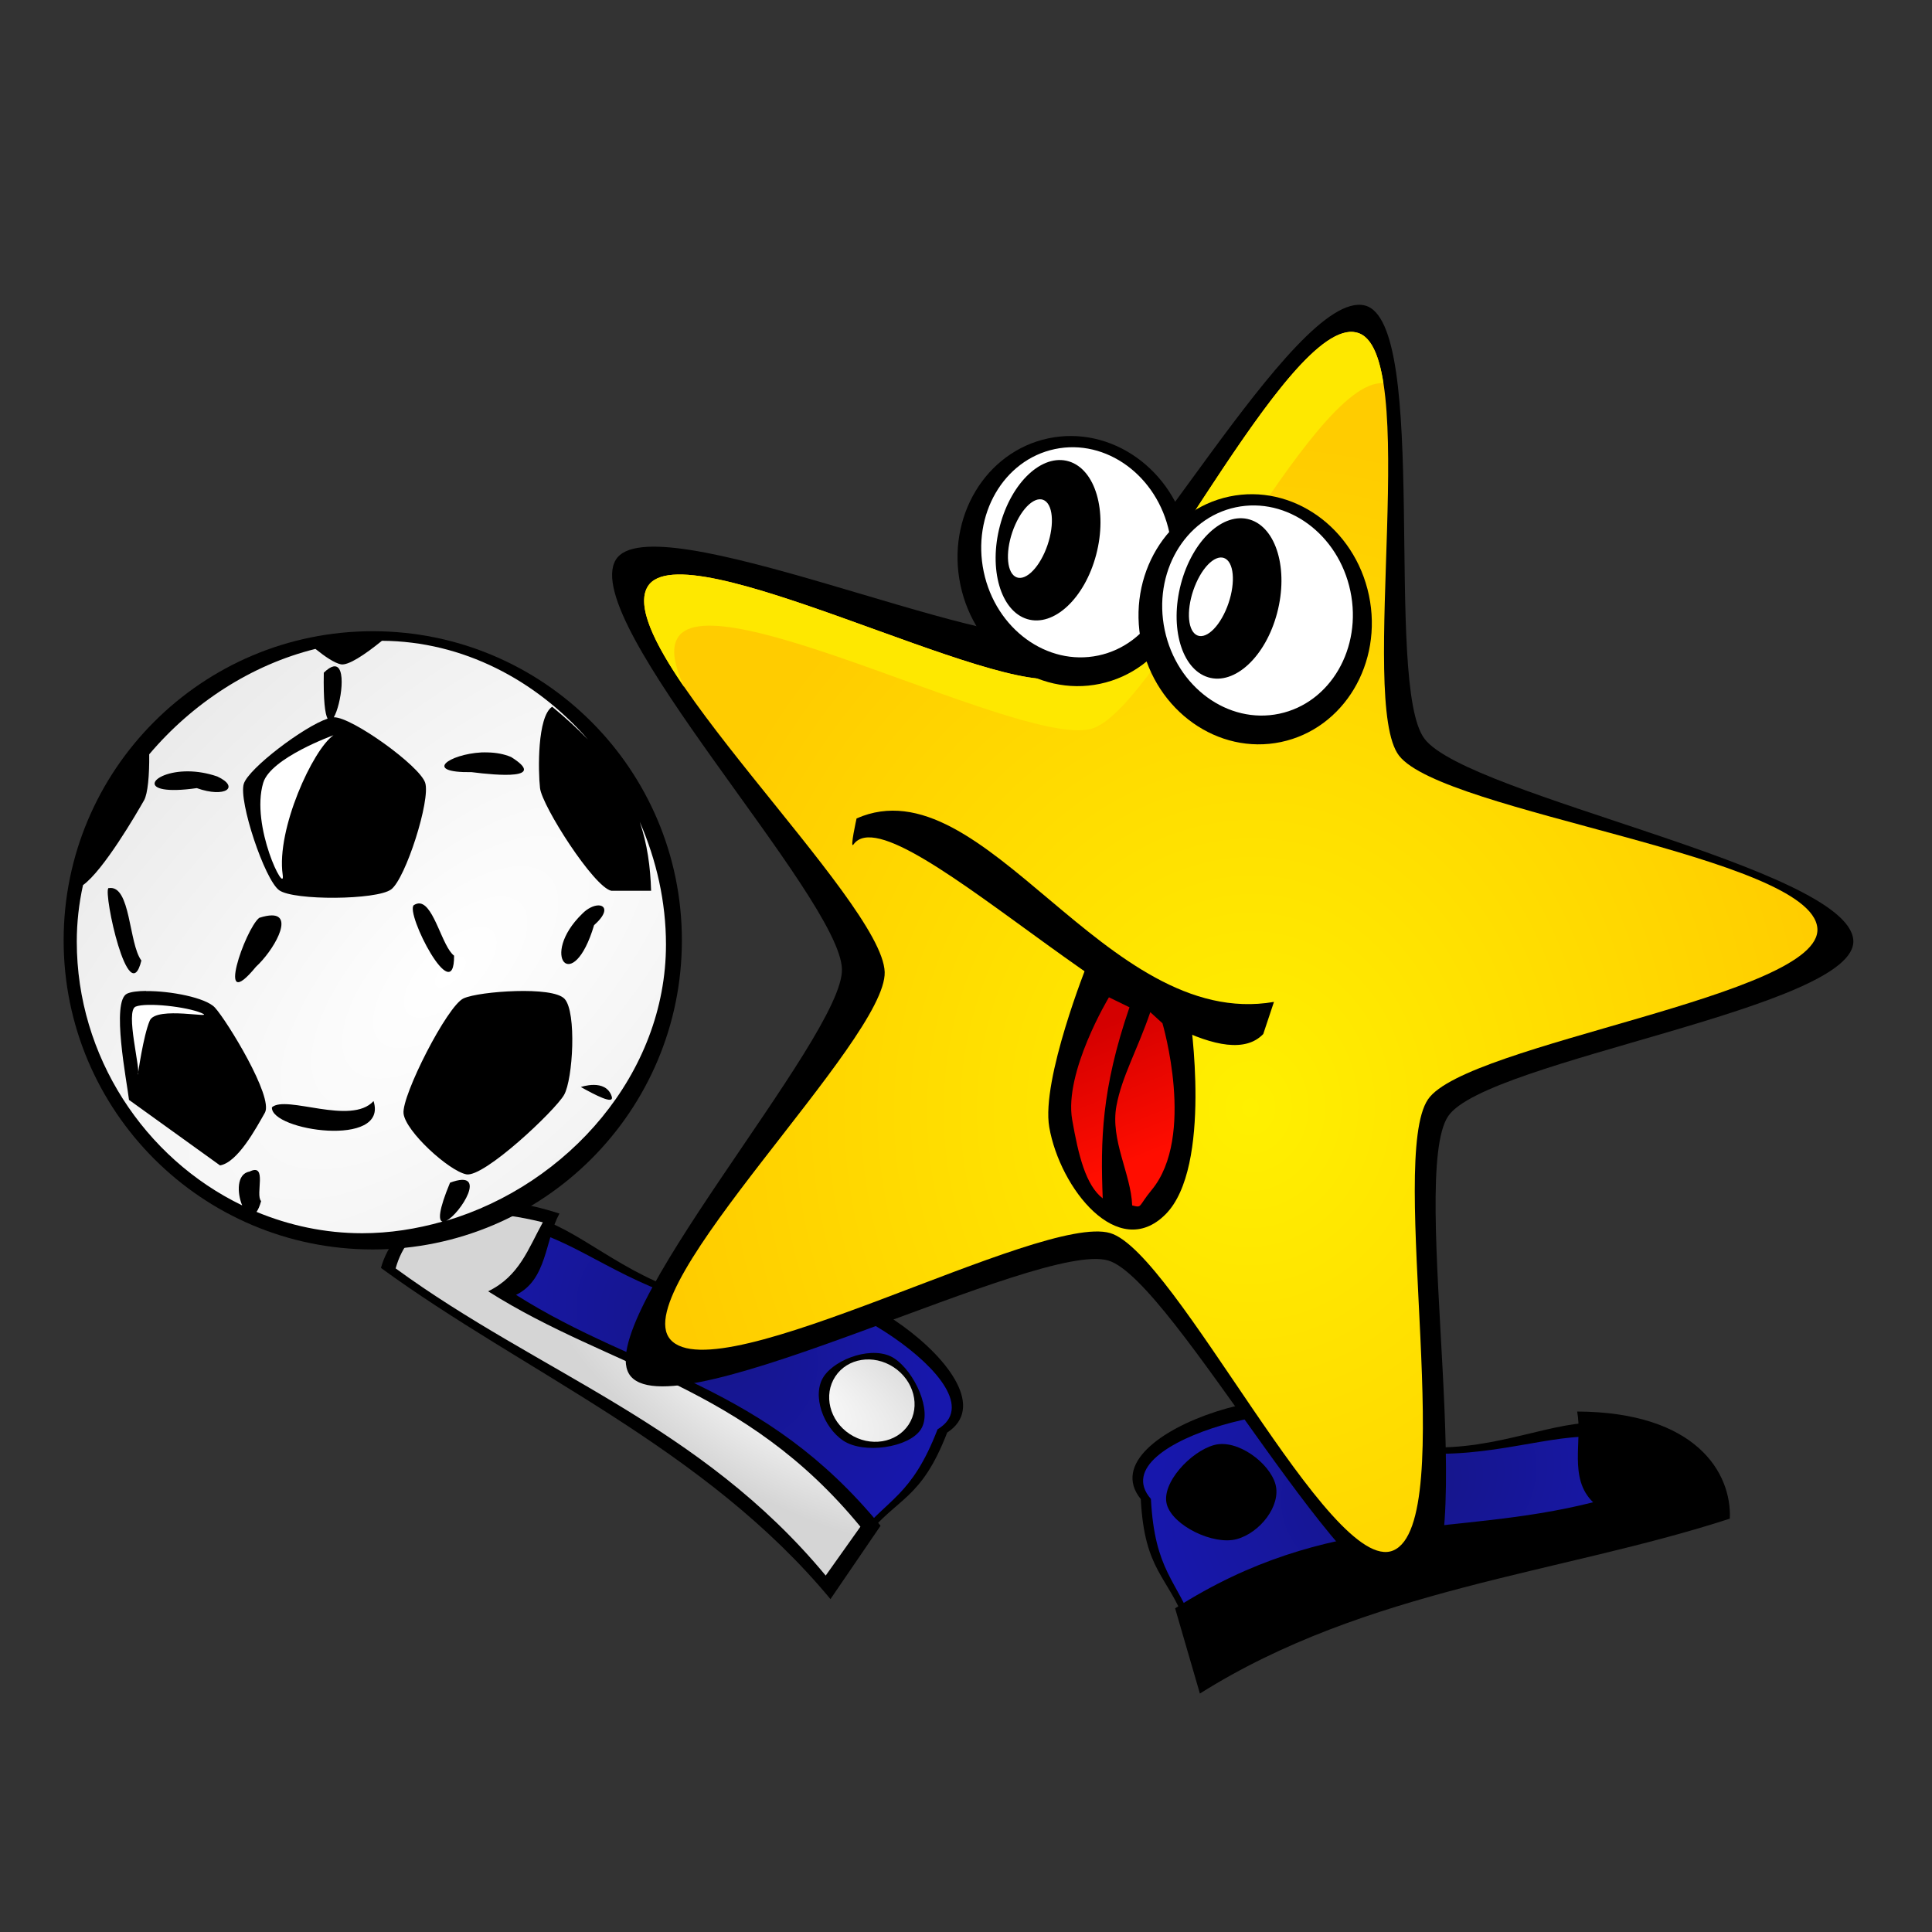<?xml version="1.0" encoding="UTF-8"?>
<svg version="1.1" viewBox="0 0 256 256" xmlns="http://www.w3.org/2000/svg" xmlns:xlink="http://www.w3.org/1999/xlink">
<rect x="0" y="0" width="256" height="256" fill="#333333" stroke="none"/>
<defs>
<linearGradient id="c">
<stop stop-color="#fff" offset="0"/>
<stop stop-color="#d5d5d5" offset="1"/>
</linearGradient>
<radialGradient id="e" cx="532.2" cy="177.71" r="69.004" gradientTransform="matrix(.999 .044 -.049 1.119 75.184 -55.361)" gradientUnits="userSpaceOnUse">
<stop stop-color="#fff000" offset="0"/>
<stop stop-color="#fc0" offset="1"/>
</radialGradient>
<radialGradient id="d" cx="456.21" cy="216.91" r="42" gradientTransform="matrix(-1.451 -1.49 3.259 -3.174 448.18 1515.5)" gradientUnits="userSpaceOnUse" xlink:href="#c"/>
<radialGradient id="b" cx="607.24" cy="228.17" r="23.701" gradientTransform="matrix(1.303 0 0 .523 -179.28 116.51)" gradientUnits="userSpaceOnUse" xlink:href="#c"/>
<radialGradient id="a" cx="616.2" cy="232.34" r="23.115" gradientTransform="matrix(1.296 -.129 .099 .989 -198.23 85.164)" gradientUnits="userSpaceOnUse">
<stop stop-color="#161688" offset="0"/>
<stop stop-color="#1717ac" offset="1"/>
</radialGradient>
<linearGradient id="f" x1="581.16" x2="587.12" y1="157.25" y2="172.25" gradientUnits="userSpaceOnUse">
<stop stop-color="#d40000" offset="0"/>
<stop stop-color="#ff0d00" offset="1"/>
</linearGradient>
</defs>
<g transform="translate(0 -796.36)">
<g transform="matrix(1.146 0 0 1.146 -519.78 751.84)">
<g transform="matrix(-.865 -.503 -.503 .865 1191.8 303.07)">
<path d="m592.7 230.69c-4.668-9.238 24.989-11.058 23.966-3.679 17.517 13.172 32.429-3.454 37.717 15.786-20.761 4.334-41.306-1.864-59.61 2.987-0.876-5.814-3.386-6.834-2.073-15.094z"/>
<path d="m593.85 230.92c-4.553-8.202 23.492-8.179 21.317-3.794 17.517 13.172 33.811-0.576 38.408 16.132-20.761 4.334-39.579-1.633-57.882 3.217-0.876-5.814-3.156-7.295-1.843-15.554z" fill="url(#a)"/>
<path d="m602.3 226.35c-2.794 0.155-6.924 3.027-6.783 5.566 0.141 2.54 4.272 5.773 7.066 5.618 2.794-0.155 5.845-2.72 5.704-5.259-0.141-2.54-3.193-6.08-5.987-5.925zm41.854 4.981c-0.074 3.464-2.632 7.312-0.386 10.647-16.956 0.635-29.935-5.533-49.825 1.889l0.743 10.236c21.347-7.833 43.733-4.838 64.141-6.97 1.317-5.085-1.173-12.852-14.674-15.802z"/>
<path d="m601.84 227.27c-2.794 0.155-4.967 2.336-4.826 4.876 0.141 2.54 2.545 4.507 5.338 4.351 2.794-0.155 4.924-2.374 4.783-4.914-0.141-2.54-2.502-4.468-5.296-4.313zm43.466 5.902c-0.074 3.464-0.79 6.737 1.457 10.072-16.956 0.635-30.971-5.533-50.862 1.889l0.628 6.897c21.347-7.833 40.393-3.571 60.802-5.703 1.317-5.085-1.173-9.973-12.025-13.154z" fill="url(#b)"/>
</g>
<g transform="matrix(.978 -.209 .209 .978 -42.414 110.44)">
<path d="m592.7 230.69c-4.668-9.238 24.989-11.058 23.966-3.679 17.517 13.172 32.429-3.454 37.717 15.786-20.761 4.334-41.306-1.864-59.61 2.987-0.876-5.814-3.386-6.834-2.073-15.094z"/>
<path d="m593.85 230.92c-4.553-8.202 23.492-8.179 21.317-3.794 17.517 13.172 33.811-0.576 38.408 16.132-20.761 4.334-39.579-1.633-57.882 3.217-0.876-5.814-3.156-7.295-1.843-15.554z" fill="url(#a)"/>
<path d="m602.3 226.35c-2.794 0.155-6.924 3.027-6.783 5.566 0.141 2.54 4.272 5.773 7.066 5.618 2.794-0.155 5.845-2.72 5.704-5.259-0.141-2.54-3.193-6.08-5.987-5.925zm41.854 4.981c-0.074 3.464-2.632 7.312-0.386 10.647-16.956 0.635-29.935-5.533-49.825 1.889l0.743 10.236c21.347-7.833 43.733-4.838 64.141-6.97 1.317-5.085-1.173-12.852-14.674-15.802z"/>
<path d="m601.84 227.27c-2.794 0.155-4.967 2.336-4.826 4.876 0.141 2.54 2.545 4.507 5.338 4.351 2.794-0.155 4.924-2.374 4.783-4.914-0.141-2.54-2.502-4.468-5.296-4.313zm43.466 5.902c-0.074 3.464-0.79 6.737 1.457 10.072-16.956 0.635-30.971-5.533-50.862 1.889l0.628 6.897c21.347-7.833 40.393-3.571 60.802-5.703 1.317-5.085-1.173-9.973-12.025-13.154z" fill="url(#b)"/>
</g>
<path d="m617.45 223.63c-7.252 3.052-28.204-36.832-35.756-39.038-8.036-2.347-49.716 19.741-55.189 13.407-5.144-5.954 24.641-39.239 24.404-47.103-0.251-8.368-30.484-40.155-26.151-47.317 4.073-6.732 43.614 11.188 51.02 8.533 7.88-2.825 27.408-39.859 35.559-37.951 7.661 1.793 2.136 43.911 6.95 50.135 5.122 6.622 48.854 14.88 49.558 23.222 0.662 7.84-42.399 13.868-46.83 20.37-4.715 6.918 4.149 52.496-3.567 55.743z"/>
<path d="m614.65 218.12c-7.252 3.052-25.178-34.494-32.73-36.699-8.036-2.347-45.385 18.627-50.858 12.292-5.144-5.954 25.025-34.605 24.789-42.469-0.251-8.368-31.74-37.407-27.407-44.57 4.073-6.732 40.644 13.107 48.051 10.452 7.88-2.825 25.768-41.746 33.919-39.838 7.661 1.793 0.094 42.705 4.908 48.929 5.122 6.622 47.666 11.607 48.37 19.949 0.662 7.84-40.586 13.286-45.017 19.788-4.715 6.918 3.691 48.919-4.025 52.167z" fill="url(#e)"/>
<path d="m609.64 77.216c-8.467 0.551-25.516 37.17-33.15 39.907-7.406 2.655-43.971-17.176-48.044-10.445-1.339 2.214 0.732 6.532 4.258 11.67-1.154-2.463-1.568-4.466-0.787-5.757 4.073-6.732 40.669 13.102 48.075 10.447 7.757-2.781 25.206-40.521 33.524-39.88-0.513-3.275-1.45-5.47-3.099-5.856-0.255-0.06-0.504-0.104-0.777-0.086z" fill="#fee800"/>
<g transform="translate(12.5,4)">
<path transform="matrix(.851 0 0 .851 84.616 -20.55)" d="m511.5 192.86c0 23.196-18.804 42-42 42s-42-18.804-42-42 18.804-42 42-42 42 18.804 42 42z"/>
<path d="m485.22 108.94c-2.008 1.629-3.912 2.89-4.75 2.719-0.729-0.149-1.809-0.869-2.938-1.781-7.436 1.841-14.226 6.282-19.219 12.188 0.027 2.381-0.163 4.553-0.594 5.312-0.858 1.513-4.686 8.102-7.062 9.812-0.471 2.138-0.719 4.317-0.719 6.531 0 13.267 7.835 25.054 19.125 30.5-0.594-1.411-0.665-3.657 0.844-3.906 2.128-1.058 0.638 2.672 1.344 3.406-0.159 0.588-0.341 0.987-0.531 1.25 3.782 1.57 7.898 2.469 12.219 2.469 3.167 0 6.276-0.493 9.281-1.344-0.488-0.122-0.452-1.306 0.875-4.5 4.544-1.689 1.16 3.639-0.438 4.406 14.09-4.179 25.406-17.03 25.406-31.938 0-4.929-1.094-9.76-3.031-14.188 0.867 2.565 1.232 5.191 1.312 7.969h-4.594c-2.033-0.416-8.018-9.813-8.25-11.875-0.226-2.005-0.325-8.269 1.406-9.406 1.568 1.302 2.944 2.536 4.125 3.781-5.98-6.854-14.444-11.356-23.812-11.406zm-5.625 2.969c1.626-0.347 0.902 4.447 0.062 5.875 9e-3 -2.8e-4 0.022 6e-5 0.031 0 2.075-0.014 9.877 5.593 10.531 7.562 0.654 1.969-2.267 11.113-3.938 12.344s-11.251 1.302-12.938 0.094c-1.687-1.208-4.722-10.335-4.094-12.312 0.568-1.789 6.938-6.614 9.688-7.531-0.295-0.55-0.495-2.095-0.438-5.312 0.448-0.433 0.806-0.657 1.094-0.719zm17.125 9.938c0.249-0.014 0.497-5e-3 0.75 0 0.933 0.018 1.865 0.182 2.688 0.531 4.207 2.633-1.55 2.135-4.562 1.75-5.725 0.082-2.617-2.077 1.125-2.281zm-33.906 2.188c1.017 7e-3 2.164 0.179 3.375 0.594 2.665 1.243 0.902 2.514-2.375 1.344-7.252 1.036-5.408-1.968-1-1.938zm-9.219 13.5c0.019-0.019 0.035-0.01 0.062 0 2.527-0.394 2.273 6.408 3.75 8.375-1.463 5.898-4.417-7.793-3.812-8.375zm36.062 1.781c1.623 0.281 2.547 5.008 3.906 6.031 0.04 6.232-5.671-4.954-4.656-5.844 0.263-0.164 0.518-0.228 0.75-0.188zm20.594 0.219c0.854-1e-3 1.129 0.849-0.5 2.281-2.449 8.237-6.381 3.556-1.375-1.312 0.639-0.656 1.363-0.968 1.875-0.969zm-37.781 1.156c2.603-0.023 0.165 4.13-1.812 5.938-4.788 5.829-1.249-4.374 0.375-5.656 0.594-0.193 1.066-0.278 1.438-0.281zm-14.531 8.75c2.796-0.034 6.919 0.758 7.969 1.906 1.4 1.532 6.805 10.352 5.781 12.156-1.024 1.805-3.142 5.746-5.188 6.094l-10.49-7.55c-2e-3 -4e-3 -0.029 4e-3 -0.031 0-0.238-2.088-2.104-11.456-0.219-12.312 0.472-0.215 1.256-0.301 2.188-0.312zm42.75 0c2.511-0.069 4.956 0.14 5.656 0.906 1.4 1.532 0.962 9.289-0.062 11.094-1.024 1.805-9.28 9.604-11.312 9.188-2.033-0.416-7.018-4.969-7.25-7.031-0.232-2.062 5.048-12.454 6.938-13.312 0.945-0.429 3.52-0.774 6.031-0.844zm7.531 11.094s2.855-1.009 3.562 1.062c0.366 1.071-1.972-0.179-3.562-1.062zm-23.969 1.625c1.744 5.447-11.926 3.422-11.75 0.719 1.657-1.465 9.141 2.145 11.75-0.719z" fill="url(#d)"/>
<path d="m479.62 119.86s-7.256 2.604-8.125 5.5c-1.5 5 2.608 13.131 2.25 10.625-0.75-5.25 3.5-14.5 5.875-16.125z" fill="#fff"/>
<path d="m457 159.11c0.375-0.5-1.5-7.375-0.25-7.875s5.875 0 7.625 0.75-5.25-0.875-6 0.875-1.375 6.25-1.375 6.25z" fill="#fff"/>
</g>
<g transform="matrix(.979 -.206 .206 .979 -28.938 123.48)">
<path transform="translate(-7.778 -7.425)" d="m618.72 112.97c0 8.006-6.015 14.496-13.435 14.496-7.42 0-13.435-6.49-13.435-14.496 0-8.006 6.015-14.496 13.435-14.496 7.42 0 13.435 6.49 13.435 14.496z"/>
<path transform="matrix(.816 0 0 .841 104.07 9.601)" d="m618.72 112.97c0 8.006-6.015 14.496-13.435 14.496-7.42 0-13.435-6.49-13.435-14.496 0-8.006 6.015-14.496 13.435-14.496 7.42 0 13.435 6.49 13.435 14.496z" fill="#fff"/>
<path transform="matrix(.379 .208 -.292 .581 398.63 -88.969)" d="m618.72 112.97c0 8.006-6.015 14.496-13.435 14.496-7.42 0-13.435-6.49-13.435-14.496 0-8.006 6.015-14.496 13.435-14.496 7.42 0 13.435 6.49 13.435 14.496z"/>
<path transform="matrix(.099 .143 -.188 .26 554.35 -13.98)" d="m618.72 112.97c0 8.006-6.015 14.496-13.435 14.496-7.42 0-13.435-6.49-13.435-14.496 0-8.006 6.015-14.496 13.435-14.496 7.42 0 13.435 6.49 13.435 14.496z" fill="#fff"/>
</g>
<g transform="matrix(.979 -.206 .206 .979 -8.013 130.21)">
<path transform="translate(-7.778 -7.425)" d="m618.72 112.97c0 8.006-6.015 14.496-13.435 14.496-7.42 0-13.435-6.49-13.435-14.496 0-8.006 6.015-14.496 13.435-14.496 7.42 0 13.435 6.49 13.435 14.496z"/>
<path transform="matrix(.816 0 0 .841 104.07 9.601)" d="m618.72 112.97c0 8.006-6.015 14.496-13.435 14.496-7.42 0-13.435-6.49-13.435-14.496 0-8.006 6.015-14.496 13.435-14.496 7.42 0 13.435 6.49 13.435 14.496z" fill="#fff"/>
<path transform="matrix(.379 .208 -.292 .581 398.63 -88.969)" d="m618.72 112.97c0 8.006-6.015 14.496-13.435 14.496-7.42 0-13.435-6.49-13.435-14.496 0-8.006 6.015-14.496 13.435-14.496 7.42 0 13.435 6.49 13.435 14.496z"/>
<path transform="matrix(.099 .143 -.188 .26 554.35 -13.98)" d="m618.72 112.97c0 8.006-6.015 14.496-13.435 14.496-7.42 0-13.435-6.49-13.435-14.496 0-8.006 6.015-14.496 13.435-14.496 7.42 0 13.435 6.49 13.435 14.496z" fill="#fff"/>
</g>
<path d="m552.6 133.48c14.793-6.514 28.694 24.582 48.26 21.213l-1.237 3.712c-8.142 8.506-42.531-28.629-47.376-21.92-0.463 0.641 0.354-3.005 0.354-3.005z"/>
<path d="m579.3 150.27s-5.383 13.409-4.419 18.915c1.237 7.071 7.955 15.556 13.435 10.076 5.48-5.48 2.828-22.981 2.828-22.981z"/>
<path d="m581.78 154.16s-5.214 8.65-4.25 14.156c0.723 4.13 1.567 7.573 3.531 9.094-0.258-6.612-0.166-12.604 3.094-22.094zm4.781 1.719c-1.517 4.431-3.285 7.424-3.915 10.843-0.729 3.954 1.685 7.849 1.821 11.501 1.188 0.317 0.675 0.119 2.25-1.781 5.127-6.187 1.25-19.281 1.25-19.281z" fill="url(#f)"/>
</g>
</g>
</svg>
